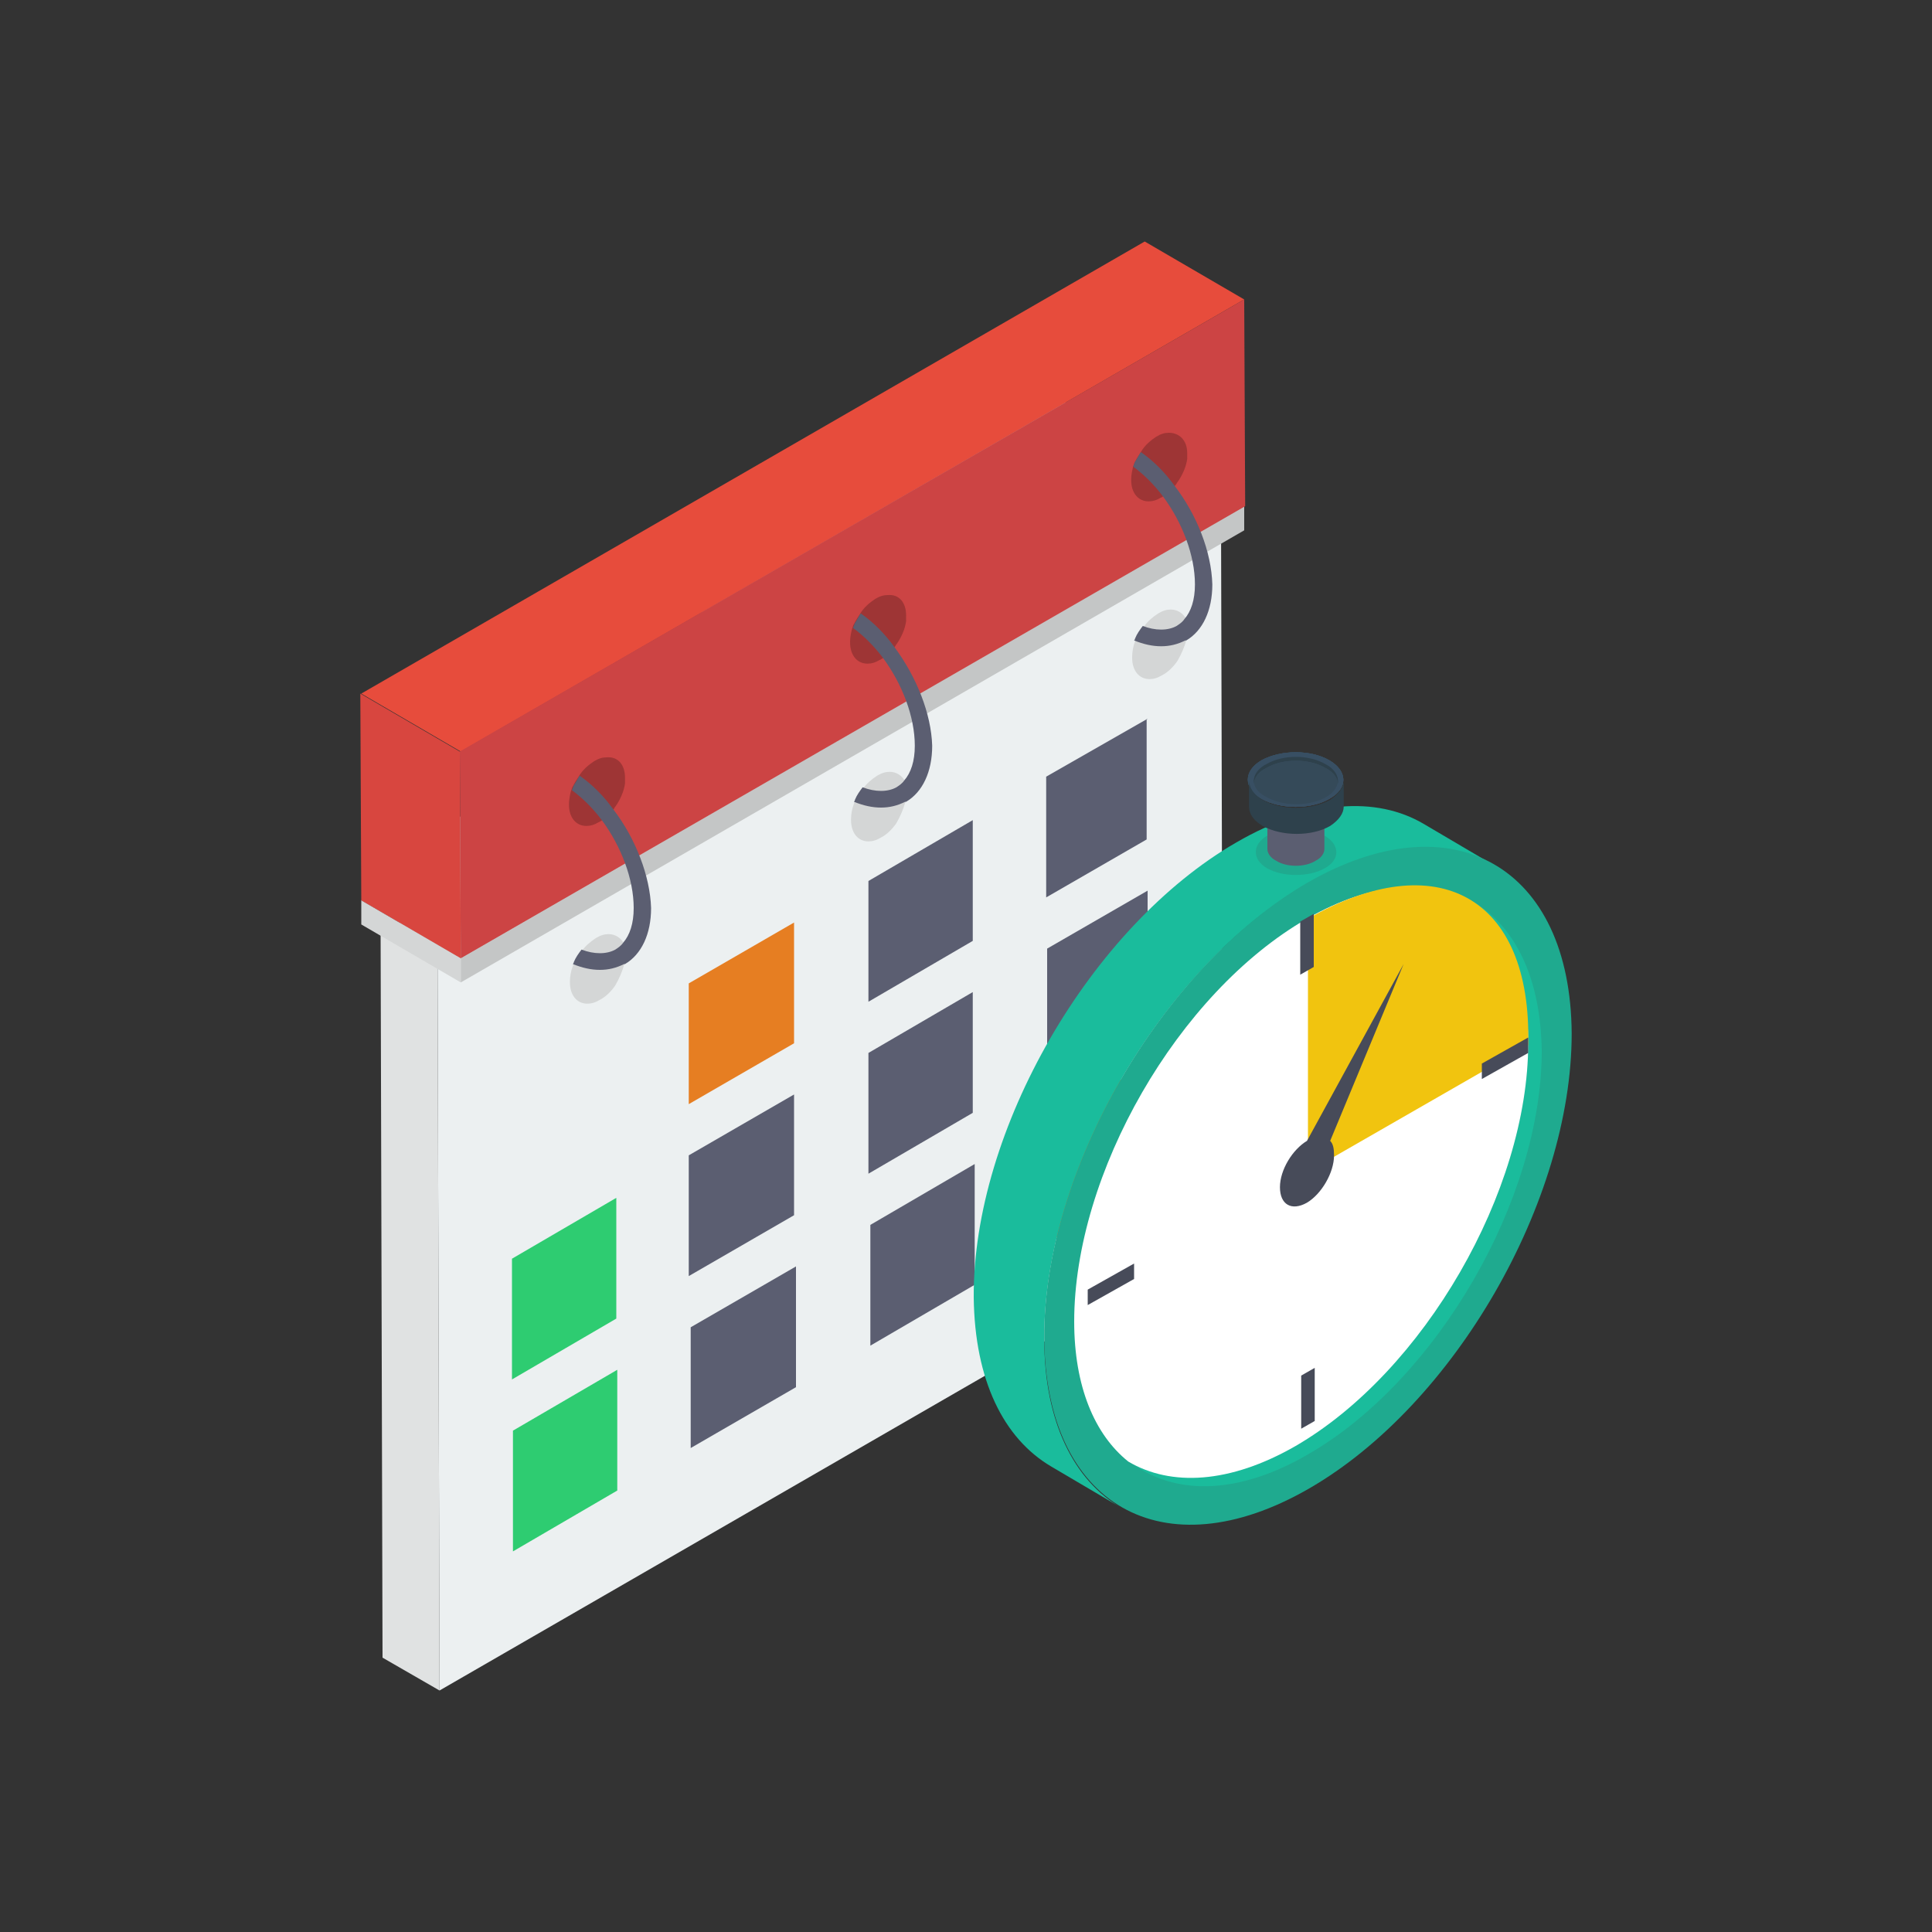<?xml version="1.0" encoding="utf-8"?>
<!-- Generator: Adobe Illustrator 24.0.0, SVG Export Plug-In . SVG Version: 6.00 Build 0)  -->
<svg version="1.1" id="Layer_1" xmlns="http://www.w3.org/2000/svg" xmlns:xlink="http://www.w3.org/1999/xlink" x="0px" y="0px"
	 viewBox="0 0 200 200" style="enable-background:new 0 0 200 200;" xml:space="preserve">
<rect x="0" y="0" width="200" height="200" fill="#333333" stroke="none"/>
<style type="text/css">
	.st0{enable-background:new    ;}
	.st1{fill:#E0E2E2;}
	.st2{fill:#CBCFCF;}
	.st3{fill:#ECF0F1;}
	.st4{fill:#D4D6D6;}
	.st5{fill:#B6B8B8;}
	.st6{fill:#C4C6C6;}
	.st7{fill:#D8463F;}
	.st8{fill:#E74C3C;}
	.st9{fill:#CC4444;}
	.st10{fill:#2ECC71;}
	.st11{fill:#E67E22;}
	.st12{fill:#5B5E71;}
	.st13{fill:#9E3535;}
	.st14{fill:#1ABC9C;}
	.st15{fill:#1FAA8F;}
	.st16{fill:#FFFFFF;}
	.st17{fill:#F1C40F;}
	.st18{fill:#474B59;}
	.st19{fill:#384F63;}
	.st20{fill:#2E414C;}
	.st21{fill:#354A59;}
</style>
<g>
	<g class="st0">
		<g>
			<path class="st1" d="M45.5,175l-5.9-3.4l-0.2-74.9l5.9,3.4L45.5,175z"/>
		</g>
		<g>
			<path class="st2" d="M45.3,100.1l-5.9-3.4l81-46.9l6,3.5L45.3,100.1z"/>
		</g>
		<g>
			<path class="st3" d="M126.4,53.3l0.2,74.9L45.5,175l-0.2-74.9L126.4,53.3z"/>
		</g>
	</g>
	<g class="st0">
		<g>
			<path class="st4" d="M47.7,101.7l-10.3-6l0-2.5l10.3,6L47.7,101.7z"/>
		</g>
		<g>
			<path class="st5" d="M47.7,99.2l-10.3-6l65.8-55.7l25.6,14.9L47.7,99.2z"/>
		</g>
		<g>
			<path class="st6" d="M128.8,52.4l0,2.5l-81.1,46.8l0-2.5L128.8,52.4z"/>
		</g>
	</g>
	<g>
		<path class="st7" d="M47.7,99.2l-10.3-6l-0.1-21.4l10.3,6L47.7,99.2z"/>
	</g>
	<path class="st8" d="M118.5,25l10.3,6L47.7,77.8l-10.3-6L118.5,25z"/>
	<g>
		<path class="st9" d="M128.8,31l0.1,21.4L47.7,99.2l-0.1-21.4L128.8,31z"/>
	</g>
	<g>
		<g>
			<path class="st10" d="M63.9,141.8l0,12.5l-10.8,6.3l0-12.5L63.9,141.8z"/>
		</g>
		<g>
			<path class="st11" d="M82.2,95.5l0,12.5l-10.9,6.3l0-12.5L82.2,95.5z"/>
		</g>
		<g>
			<path class="st12" d="M82.2,113.3l0,12.5l-10.9,6.3l0-12.5L82.2,113.3z"/>
		</g>
		<g>
			<path class="st12" d="M82.4,131.1l0,12.5l-10.9,6.3l0-12.5L82.4,131.1z"/>
		</g>
		<g>
			<path class="st12" d="M100.7,102.7l0,12.5l-10.8,6.3l0-12.5L100.7,102.7z"/>
		</g>
		<g>
			<path class="st12" d="M100.9,120.5l0,12.5l-10.8,6.3l0-12.5L100.9,120.5z"/>
		</g>
		<g>
			<path class="st12" d="M118.8,74.4l-10.5,6l0,12.5l10.4-6V74.4z"/>
		</g>
		<g>
			<path class="st12" d="M118.8,92.2l-10.4,6l0,12.5l10.4-6V92.2z"/>
		</g>
		<g>
			<path class="st11" d="M118.9,110.1l-10.4,6l0,12.5l10.3-6V110.1z"/>
		</g>
		<g>
			<path class="st10" d="M63.8,124l0,12.5l-10.8,6.3l0-12.5L63.8,124z"/>
		</g>
		<g>
			<path class="st12" d="M100.7,84.9l0,12.5l-10.8,6.3l0-12.5L100.7,84.9z"/>
		</g>
	</g>
	<g>
		<g>
			<path class="st13" d="M64.7,80.5c0,0.2,0,0.4,0,0.6c-0.1,0.8-0.5,1.7-1,2.4c-0.1,0.1-0.1,0.2-0.2,0.3c-0.4,0.5-0.8,0.9-1.3,1.2
				c-0.1,0-0.1,0.1-0.2,0.1c-0.5,0.3-0.9,0.4-1.3,0.4c-1.1,0-1.8-0.9-1.8-2.2c0,0,0-0.1,0-0.1c0-0.4,0.1-0.9,0.2-1.3
				c0.1-0.2,0.1-0.4,0.2-0.5c0.2-0.4,0.4-0.7,0.6-1c0.4-0.7,1-1.2,1.6-1.6c0.5-0.3,0.9-0.4,1.3-0.4C64,78.3,64.7,79.2,64.7,80.5
				L64.7,80.5z"/>
		</g>
		<g>
			<path class="st4" d="M64.7,98.9c0,0.2,0,0.4,0,0.6c0,0.1,0,0.2-0.1,0.4c-0.2,0.7-0.5,1.4-0.9,2.1c-0.4,0.6-1,1.2-1.6,1.5
				c-0.5,0.3-0.9,0.4-1.3,0.4c-1.1,0-1.8-0.9-1.8-2.2c0,0,0-0.1,0-0.1c0-0.5,0.1-1.1,0.3-1.6c0-0.1,0.1-0.2,0.1-0.2
				c0.2-0.5,0.5-0.9,0.8-1.3c0.4-0.6,0.9-1,1.5-1.4c0.5-0.3,0.9-0.4,1.3-0.4c0.7,0,1.3,0.4,1.6,1C64.7,98,64.7,98.4,64.7,98.9
				L64.7,98.9z"/>
		</g>
		<g>
			<g>
				<path class="st12" d="M63.5,83.8c-1-1.4-2.2-2.6-3.5-3.5c-0.2,0.3-0.4,0.7-0.6,1c-0.1,0.2-0.1,0.3-0.2,0.5
					c1.1,0.8,2.2,1.9,3.1,3.1c2,2.7,3.3,6.1,3.3,9.1c0,1.6-0.4,2.8-1.1,3.6c-0.2,0.3-0.5,0.5-0.8,0.7c-0.9,0.5-2.2,0.5-3.5,0
					c-0.3,0.4-0.6,0.8-0.8,1.3c0,0.1-0.1,0.2-0.1,0.2c1,0.4,1.9,0.6,2.8,0.6c0.9,0,1.7-0.2,2.5-0.6c0,0,0.1,0,0.1,0
					c1.7-1,2.7-3.1,2.7-5.8C67.3,90.7,65.8,86.8,63.5,83.8z"/>
			</g>
		</g>
	</g>
	<g>
		<g>
			<path class="st13" d="M93.8,63.7c0,0.2,0,0.4,0,0.6c-0.1,0.8-0.5,1.7-1,2.4c-0.1,0.1-0.1,0.2-0.2,0.3c-0.4,0.5-0.8,0.9-1.3,1.2
				c-0.1,0-0.1,0.1-0.2,0.1c-0.5,0.3-0.9,0.4-1.3,0.4c-1.1,0-1.8-0.9-1.8-2.2c0,0,0-0.1,0-0.1c0-0.4,0.1-0.9,0.2-1.3
				c0.1-0.2,0.1-0.4,0.2-0.5c0.2-0.4,0.4-0.7,0.6-1c0.4-0.7,1-1.2,1.6-1.6c0.5-0.3,0.9-0.4,1.3-0.4C93.1,61.5,93.8,62.4,93.8,63.7z"
				/>
		</g>
		<g>
			<path class="st4" d="M93.8,82.1c0,0.2,0,0.4,0,0.6c0,0.1,0,0.2-0.1,0.4c-0.2,0.7-0.5,1.4-0.9,2.1c-0.4,0.6-1,1.2-1.6,1.5
				c-0.5,0.3-0.9,0.4-1.3,0.4c-1.1,0-1.8-0.9-1.8-2.2c0,0,0-0.1,0-0.1c0-0.5,0.1-1.1,0.3-1.6c0-0.1,0.1-0.2,0.1-0.2
				c0.2-0.5,0.5-0.9,0.8-1.3c0.4-0.6,0.9-1,1.5-1.4c0.5-0.3,0.9-0.4,1.3-0.4c0.7,0,1.3,0.4,1.6,1C93.7,81.3,93.8,81.6,93.8,82.1
				L93.8,82.1z"/>
		</g>
		<g>
			<g>
				<path class="st12" d="M92.6,67c-1-1.4-2.2-2.6-3.5-3.5c-0.2,0.3-0.4,0.7-0.6,1c-0.1,0.2-0.1,0.3-0.2,0.5
					c1.1,0.8,2.2,1.9,3.1,3.1c2,2.7,3.3,6.1,3.3,9.1c0,1.6-0.4,2.8-1.1,3.6c-0.2,0.3-0.5,0.5-0.8,0.7c-0.9,0.5-2.2,0.5-3.5,0
					c-0.3,0.4-0.6,0.8-0.8,1.3c0,0.1-0.1,0.2-0.1,0.2c1,0.4,1.9,0.6,2.8,0.6c0.9,0,1.7-0.2,2.5-0.6c0,0,0.1,0,0.1,0
					c1.7-1,2.7-3.1,2.7-5.8C96.4,73.9,94.9,70.1,92.6,67L92.6,67z"/>
			</g>
		</g>
	</g>
	<g>
		<g>
			<path class="st13" d="M122.9,46.9c0,0.2,0,0.4,0,0.6c-0.1,0.8-0.5,1.7-1,2.4c-0.1,0.1-0.1,0.2-0.2,0.3c-0.4,0.5-0.8,0.9-1.3,1.2
				c-0.1,0-0.1,0.1-0.2,0.1c-0.5,0.3-0.9,0.4-1.3,0.4c-1.1,0-1.8-0.9-1.8-2.2c0,0,0-0.1,0-0.1c0-0.4,0.1-0.9,0.2-1.3
				c0.1-0.2,0.1-0.4,0.2-0.5c0.2-0.4,0.4-0.7,0.6-1c0.4-0.7,1-1.2,1.6-1.6c0.5-0.3,0.9-0.4,1.3-0.4
				C122.1,44.8,122.9,45.6,122.9,46.9L122.9,46.9z"/>
		</g>
		<g>
			<path class="st4" d="M122.9,65.3c0,0.2,0,0.4,0,0.6c0,0.1,0,0.2-0.1,0.4c-0.2,0.7-0.5,1.4-0.9,2.1c-0.4,0.6-1,1.2-1.6,1.5
				c-0.5,0.3-0.9,0.4-1.3,0.4c-1.1,0-1.8-0.9-1.8-2.2c0,0,0-0.1,0-0.1c0-0.5,0.1-1.1,0.3-1.6c0-0.1,0.1-0.2,0.1-0.2
				c0.2-0.5,0.5-0.9,0.8-1.3c0.4-0.6,0.9-1,1.5-1.4c0.5-0.3,0.9-0.4,1.3-0.4c0.7,0,1.3,0.4,1.6,1C122.8,64.5,122.9,64.9,122.9,65.3
				L122.9,65.3z"/>
		</g>
		<g>
			<g>
				<path class="st12" d="M121.6,50.3c-1-1.4-2.2-2.6-3.5-3.5c-0.2,0.3-0.4,0.7-0.6,1c-0.1,0.2-0.1,0.3-0.2,0.5
					c1.1,0.8,2.2,1.9,3.1,3.1c2,2.7,3.3,6.1,3.3,9.1c0,1.6-0.4,2.8-1.1,3.6c-0.2,0.3-0.5,0.5-0.8,0.7c-0.9,0.5-2.2,0.5-3.5,0
					c-0.3,0.4-0.6,0.8-0.8,1.3c0,0.1-0.1,0.2-0.1,0.2c1,0.4,1.9,0.6,2.8,0.6c0.9,0,1.7-0.2,2.5-0.6c0,0,0.1,0,0.1,0
					c1.7-1,2.7-3.1,2.7-5.8C125.4,57.1,123.9,53.3,121.6,50.3L121.6,50.3z"/>
			</g>
		</g>
	</g>
	<g>
		<g>
			<path class="st14" d="M154.7,89.6c-5-2.9-11.8-2.5-19.4,1.9c-15.1,8.7-27.3,29.8-27.2,47.1c0,8.6,3.1,14.7,8,17.5l-7.3-4.3
				c-4.9-2.9-7.9-8.9-8-17.5c-0.1-17.3,12.1-38.4,27.2-47.1c7.6-4.4,14.5-4.8,19.4-1.9L154.7,89.6z"/>
		</g>
		<g>
			<path class="st15" d="M135.3,91.4c15.1-8.7,27.3-1.7,27.4,15.6c0,17.3-12.1,38.4-27.2,47.1s-27.3,1.7-27.4-15.6
				C108,121.3,120.2,100.2,135.3,91.4L135.3,91.4z"/>
		</g>
		<g>
			<path class="st14" d="M152.6,93.4c3.5,2.8,5.6,7.8,5.6,14.5c0,15.4-10.7,34-24.1,41.7c-6.8,3.9-12.9,4.2-17.3,1.6
				c4.5,3.6,11.2,3.7,18.7-0.7c13.3-7.7,24.1-26.4,24.1-41.7C159.5,101.3,156.9,96,152.6,93.4L152.6,93.4z"/>
			<path class="st16" d="M134.1,149.7c13.3-7.7,24.1-26.4,24.1-41.7c0-6.7-2.1-11.7-5.6-14.5c-4.4-2.6-10.5-2.3-17.3,1.6
				c-13.4,7.7-24.1,26.4-24.1,41.7c0,6.7,2.1,11.7,5.6,14.5C121.2,153.9,127.3,153.6,134.1,149.7L134.1,149.7z"/>
		</g>
		<g>
			<path class="st17" d="M158.2,108.2l-22.8,13.1l0-26.2C148.7,87.5,158.6,92.7,158.2,108.2L158.2,108.2z"/>
		</g>
		<g>
			<g>
				<path class="st18" d="M145.3,99.8l-7.6,18.3c0.3,0.3,0.4,0.8,0.4,1.5c0,1.8-1.3,4-2.8,4.9c-1.6,0.9-2.8,0.2-2.8-1.6
					c0-1.8,1.3-3.9,2.8-4.8L145.3,99.8z"/>
			</g>
			<g>
				<path class="st18" d="M136,94.6l0,5.5l-1.4,0.8l0-5.5L136,94.6z"/>
			</g>
			<g>
				<path class="st18" d="M153.4,110.1l4.8-2.7l0,1.6l-4.8,2.7L153.4,110.1z"/>
			</g>
			<g>
				<path class="st18" d="M112.6,133.5l4.8-2.7l0,1.6l-4.8,2.7L112.6,133.5z"/>
			</g>
			<g>
				<path class="st18" d="M136.1,141.6l0,5.5l-1.4,0.8l0-5.5L136.1,141.6z"/>
			</g>
		</g>
		<path class="st15" d="M137.1,86.5c1.6,0.9,1.7,2.5,0,3.4c-1.6,0.9-4.3,0.9-5.9,0c-1.6-0.9-1.6-2.5,0-3.4
			C132.8,85.6,135.5,85.6,137.1,86.5z"/>
		<g>
			<path class="st19" d="M137.6,78.7c1.9,1.1,2,2.9,0,4c-1.9,1.1-5,1.1-7,0c-1.9-1.1-1.9-2.9,0-4C132.6,77.6,135.7,77.6,137.6,78.7z
				"/>
			<path class="st19" d="M137.6,78.7c1.9,1.1,2,2.9,0,4c-1.9,1.1-5,1.1-7,0c-1.9-1.1-1.9-2.9,0-4C132.6,77.6,135.7,77.6,137.6,78.7z
				"/>
			<g>
				<path class="st19" d="M137.6,78.7c1.9,1.1,2,2.9,0,4c-1.9,1.1-5,1.1-7,0c-1.9-1.1-1.9-2.9,0-4C132.6,77.6,135.7,77.6,137.6,78.7
					z"/>
			</g>
			<g>
				<path class="st19" d="M137.6,78.7c1.9,1.1,2,2.9,0,4c-1.9,1.1-5,1.1-7,0c-1.9-1.1-1.9-2.9,0-4C132.6,77.6,135.7,77.6,137.6,78.7
					z"/>
			</g>
			<path class="st12" d="M137.1,83.3l0,4.6c0,0.4-0.3,0.9-0.9,1.2c-1.1,0.7-3,0.7-4.1,0c-0.6-0.3-0.9-0.8-0.9-1.2l0-4.6
				c0,0.4,0.3,0.9,0.9,1.2c1.2,0.7,3,0.7,4.1,0C136.8,84.2,137.1,83.8,137.1,83.3z"/>
			<path class="st20" d="M139.1,80.8l0,2.7c0,0.7-0.5,1.4-1.4,2c-1.9,1.1-5,1.1-7,0c-1-0.6-1.4-1.3-1.4-2l0-2.7c0,0.7,0.5,1.5,1.4,2
				c1.9,1.1,5,1.1,7,0C138.6,82.2,139.1,81.5,139.1,80.8z"/>
			<path class="st20" d="M131.1,79.5c1.7-1,4.4-1,6.1,0c0.8,0.4,1.2,1,1.3,1.6c0.1-0.7-0.3-1.5-1.3-2c-1.7-1-4.4-1-6.1,0
				c-1,0.5-1.4,1.3-1.3,2C129.9,80.4,130.3,79.9,131.1,79.5L131.1,79.5z"/>
			<path class="st21" d="M137.2,79.5c-1.7-1-4.4-1-6.1,0c-0.8,0.4-1.2,1-1.3,1.5c0.1,0.6,0.5,1.1,1.3,1.5c1.7,1,4.5,1,6.2,0
				c0.7-0.4,1.1-1,1.2-1.5C138.4,80.4,138,79.9,137.2,79.5z"/>
		</g>
	</g>
</g>
</svg>
